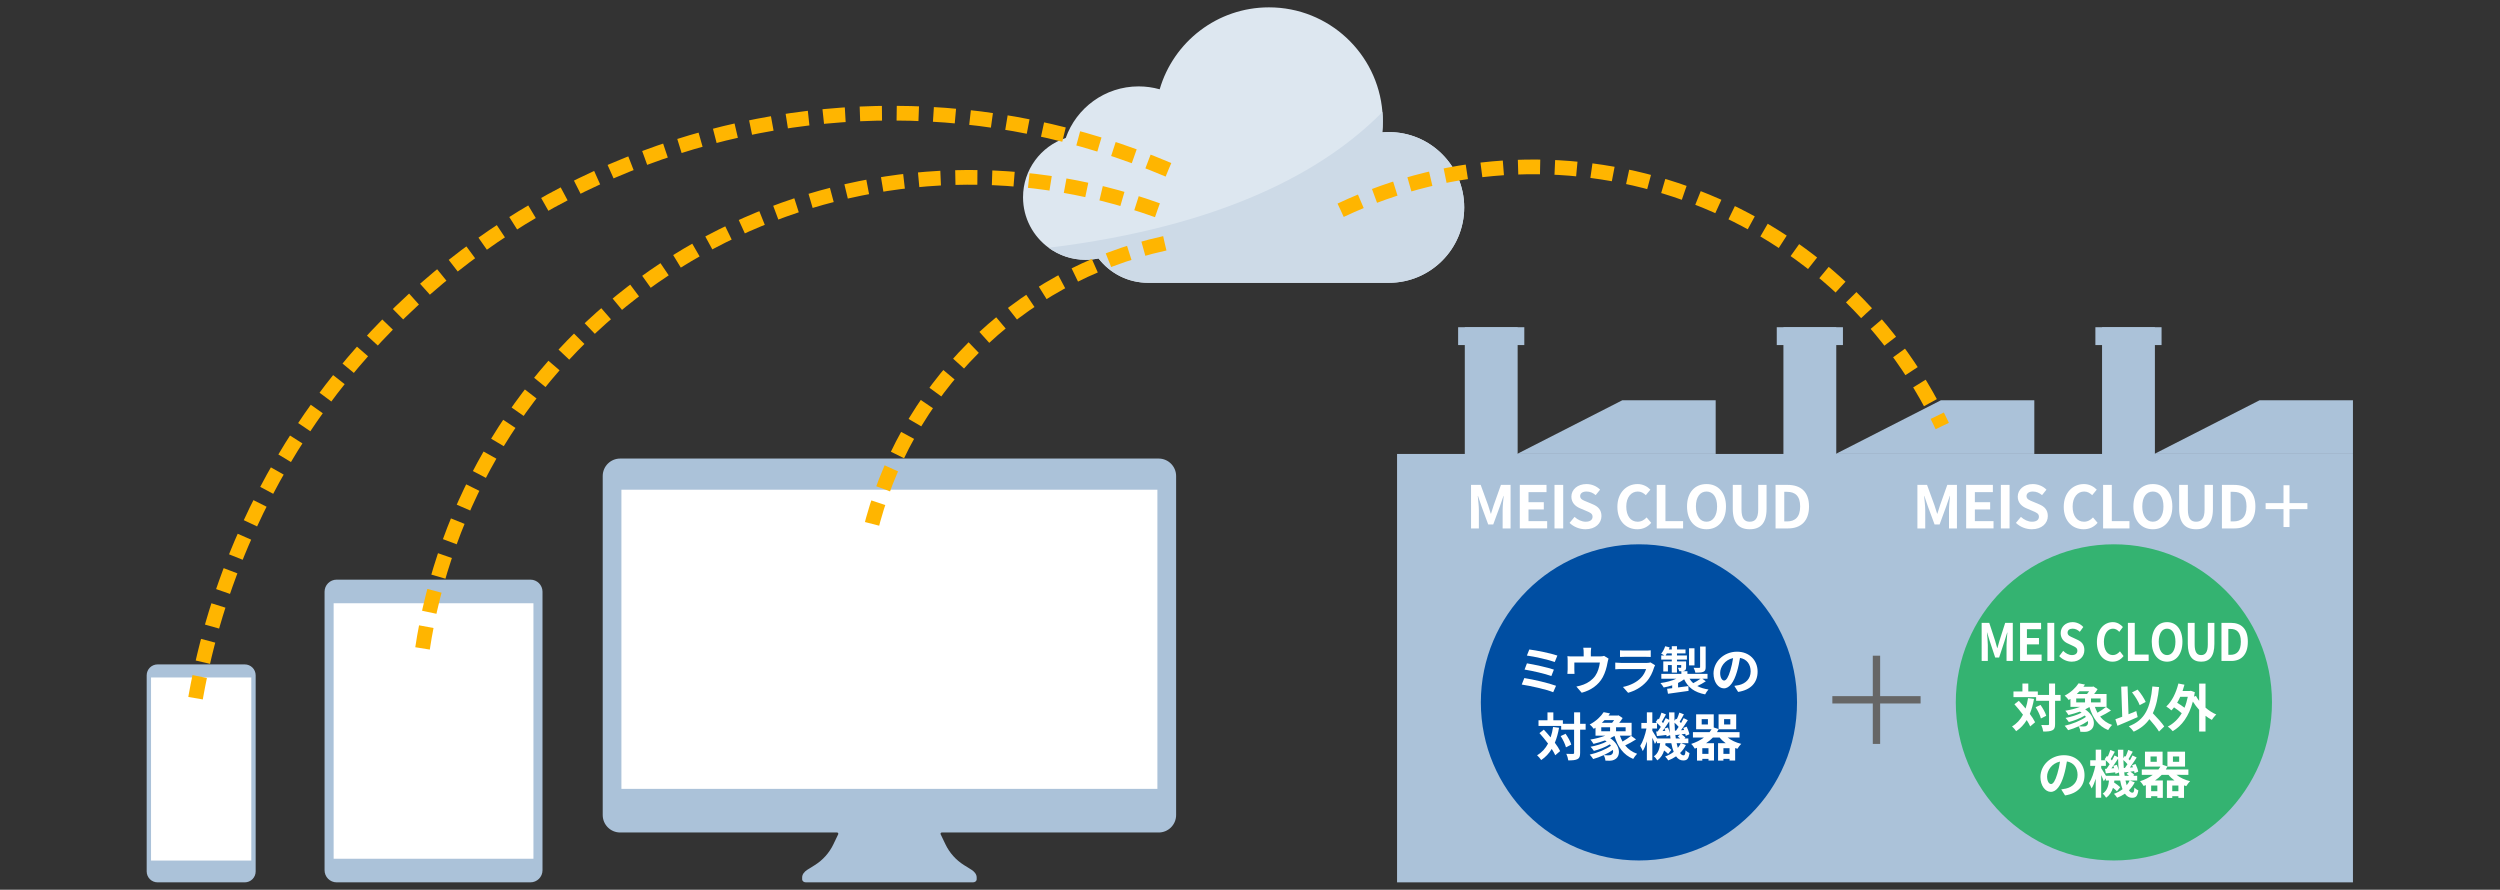 <?xml version="1.0" encoding="utf-8"?>
<!-- Generator: Adobe Illustrator 13.0.0, SVG Export Plug-In  -->
<!DOCTYPE svg PUBLIC "-//W3C//DTD SVG 1.1//EN" "http://www.w3.org/Graphics/SVG/1.1/DTD/svg11.dtd">
<svg version="1.1"
	 xmlns="http://www.w3.org/2000/svg" xmlns:xlink="http://www.w3.org/1999/xlink" xmlns:a="http://ns.adobe.com/AdobeSVGViewerExtensions/3.0/"
	 x="0px" y="0px" width="100%" height="100%" viewBox="0 0 680 242" enable-background="new 0 0 680 242" xml:space="preserve">
<rect x="0" y="0" width="680" height="242" fill="#333333" stroke="none"/>
<defs>
</defs>
<rect fill="none" width="680" height="242"/>
<path fill="#DDE7F0" d="M398.264,56.424c0,11.321-9.179,20.494-20.496,20.494h-65.494c-5.484,0-10.361-2.595-13.469-6.625
	c-1.141,0.244-2.323,0.369-3.536,0.369c-3.751,0-7.219-1.217-10.029-3.273c-4.229-3.092-6.976-8.092-6.976-13.731
	c0-7.513,4.865-13.885,11.621-16.136c2.877-8.169,10.664-14.024,19.821-14.024c1.985,0,3.908,0.278,5.728,0.791
	C319.18,11.407,331.075,2,345.162,2c16.254,0,29.586,12.527,30.857,28.457c0.069,0.824,0.104,1.662,0.104,2.507
	c0,1.025-0.05,2.042-0.15,3.045c0.592-0.057,1.191-0.081,1.795-0.081C389.085,35.928,398.264,45.106,398.264,56.424z"/>
<path fill="#CDDAE7" d="M398.264,56.424c0,11.321-9.179,20.494-20.496,20.494h-65.494c-5.484,0-10.361-2.595-13.469-6.625
	c-1.141,0.244-2.323,0.369-3.536,0.369c-3.751,0-7.219-1.217-10.029-3.273c47.552-5.841,74.983-20.909,90.78-36.932
	c0.069,0.824,0.104,1.662,0.104,2.507c0,1.025-0.05,2.042-0.15,3.045c0.592-0.057,1.191-0.081,1.795-0.081
	C389.085,35.928,398.264,45.106,398.264,56.424z"/>
<path fill="#ABC2D9" d="M315.151,124.727H168.686c-2.621,0-4.746,2.125-4.746,4.746v92.22c0,2.621,2.125,4.746,4.746,4.746h58.997
	c0.249,0,0.413,0.261,0.306,0.485l-1.319,2.749c-1.112,2.316-2.859,4.27-5.038,5.632l-2.089,1.305
	c-0.763,0.497-1.356,1.225-1.356,2.035v0.508c0,0.521,0.462,0.848,1.018,0.848h45.432c0.555,0,1.017-0.327,1.017-0.848v-0.508
	c0-0.811-0.594-1.538-1.356-2.035l-2.088-1.305c-2.18-1.362-3.927-3.315-5.039-5.632l-1.318-2.749
	c-0.108-0.225,0.056-0.485,0.305-0.485h58.997c2.622,0,4.747-2.125,4.747-4.746v-92.22
	C319.898,126.852,317.773,124.727,315.151,124.727z"/>
<rect x="169.025" y="133.202" fill="#FFFFFF" width="145.787" height="81.37"/>
<path fill="#ABC2D9" d="M144.27,157.662H91.574c-1.82,0-3.294,1.474-3.294,3.293v75.752c0,1.818,1.474,3.293,3.294,3.293h52.695
	c1.819,0,3.294-1.475,3.294-3.293v-75.752C147.563,159.136,146.089,157.662,144.27,157.662z"/>
<rect x="90.75" y="164.084" fill="#FFFFFF" width="54.344" height="69.494"/>
<path fill="#ABC2D9" d="M66.576,180.717H42.862c-1.638,0-2.964,1.327-2.964,2.964v53.355c0,1.637,1.326,2.964,2.964,2.964h23.714
	c1.637,0,2.964-1.327,2.964-2.964v-53.355C69.54,182.044,68.213,180.717,66.576,180.717z"/>
<rect x="41.084" y="184.273" fill="#FFFFFF" width="27.27" height="49.799"/>
<rect x="485.092" y="89.002" fill="#ABC2D9" width="14.374" height="101.346"/>
<rect x="483.279" y="89.002" fill="#ABC2D9" width="18" height="4.856"/>
<rect x="380" y="123.475" fill="#ABC2D9" width="260" height="116.525"/>
<polyline fill="#ABC2D9" points="553.333,123.475 553.333,108.864 527.952,108.864 499.305,123.475 "/>
<rect x="571.759" y="89.002" fill="#ABC2D9" width="14.373" height="101.346"/>
<rect x="398.426" y="89.002" fill="#ABC2D9" width="14.373" height="101.346"/>
<rect x="396.612" y="89.002" fill="#ABC2D9" width="18" height="4.856"/>
<polyline fill="#ABC2D9" points="466.666,123.475 466.666,108.864 441.285,108.864 412.639,123.475 "/>
<rect x="569.945" y="89.002" fill="#ABC2D9" width="18" height="4.856"/>
<polyline fill="#ABC2D9" points="640,123.475 640,108.864 614.619,108.864 585.972,123.475 "/>
<circle fill="#004EA2" cx="445.79" cy="191.049" r="43"/>
<path fill="#FFFFFF" d="M423.242,186.534l-0.771,1.751c-1.891-0.784-6.317-1.751-8.559-2.087l0.701-1.765
	C417.009,184.798,421.323,185.806,423.242,186.534z M422.654,182.136l-0.687,1.751c-1.61-0.616-5.196-1.429-7.284-1.765l0.645-1.695
	C417.331,180.764,420.89,181.52,422.654,182.136z M423.606,178.312l-0.714,1.751c-1.625-0.602-5.604-1.498-7.578-1.751l0.658-1.652
	C417.808,176.883,421.842,177.695,423.606,178.312z"/>
<path fill="#FFFFFF" d="M437.522,179.139c-0.111,0.308-0.224,0.84-0.279,1.12c-0.238,1.345-0.617,2.689-1.303,3.964
	c-1.121,2.073-3.222,3.559-5.716,4.203l-1.456-1.682c0.63-0.111,1.4-0.322,1.975-0.546c1.163-0.435,2.396-1.261,3.18-2.396
	c0.715-1.022,1.079-2.354,1.247-3.6h-6.948v2.045c0,0.322,0.015,0.757,0.042,1.036h-1.933c0.042-0.35,0.07-0.798,0.07-1.176v-2.424
	c0-0.308-0.015-0.868-0.07-1.204c0.49,0.056,0.896,0.069,1.429,0.069h2.997v-1.078c0-0.393-0.014-0.687-0.111-1.289h2.157
	c-0.07,0.603-0.099,0.896-0.099,1.289v1.078h2.438c0.588,0,0.925-0.069,1.163-0.154L437.522,179.139z"/>
<path fill="#FFFFFF" d="M450.18,180.945c-0.099,0.182-0.21,0.435-0.267,0.588c-0.42,1.359-1.022,2.718-2.073,3.881
	c-1.414,1.568-3.207,2.521-5,3.025l-1.401-1.583c2.115-0.435,3.796-1.358,4.861-2.451c0.756-0.771,1.19-1.639,1.442-2.424h-6.766
	c-0.336,0-1.037,0.015-1.625,0.07v-1.821c0.588,0.057,1.19,0.085,1.625,0.085h6.934c0.448,0,0.826-0.057,1.022-0.141L450.18,180.945
	z M440.641,176.883c0.392,0.057,0.98,0.07,1.456,0.07h5.394c0.434,0,1.12-0.014,1.513-0.07v1.808
	c-0.378-0.028-1.037-0.042-1.541-0.042h-5.365c-0.448,0-1.05,0.014-1.456,0.042V176.883z"/>
<path fill="#FFFFFF" d="M463.983,185.315c-0.715,0.477-1.569,0.938-2.312,1.289c0.841,0.448,1.85,0.756,3.04,0.938
	c-0.322,0.322-0.715,0.925-0.911,1.331c-2.913-0.561-4.664-1.877-5.715-4.104c-0.49,0.364-1.051,0.7-1.652,0.994v1.219
	c0.91-0.112,1.862-0.238,2.801-0.364l0.057,1.303c-1.976,0.28-4.062,0.561-5.604,0.784l-0.238-1.358
	c0.406-0.042,0.883-0.098,1.387-0.154v-0.784c-0.742,0.252-1.526,0.448-2.311,0.589c-0.196-0.351-0.589-0.896-0.883-1.205
	c1.541-0.21,3.124-0.616,4.328-1.177h-4.09v-1.316h5.449v-0.715c-0.169,0-0.351,0-0.561,0c-0.07-0.322-0.267-0.7-0.406-0.966
	c0.322,0.014,0.658,0.014,0.756,0.014c0.127,0,0.169-0.042,0.169-0.154v-0.574h-1.149v2.045h-1.414v-2.045h-1.051v1.737h-1.261
	v-2.746h2.312v-0.49h-2.872v-1.12h0.854c-0.28-0.168-0.645-0.379-0.868-0.49c0.462-0.532,0.854-1.289,1.093-2.018l1.219,0.309
	c-0.07,0.196-0.141,0.378-0.225,0.574h0.799v-0.896h1.414v0.896h2.325v1.064h-2.325v0.561h2.704v1.12h-2.704v0.49h2.479v1.583
	c0,0.532-0.098,0.784-0.462,0.952c-0.183,0.085-0.406,0.127-0.658,0.141h1.484v0.729h5.463v1.316h-1.4L463.983,185.315z
	 M454.725,178.284v-0.561h-1.331c-0.112,0.196-0.225,0.393-0.351,0.561H454.725z M460.901,180.987h-1.484v-4.664h1.484V180.987z
	 M459.557,184.615c0.267,0.448,0.603,0.854,0.995,1.205c0.658-0.337,1.429-0.799,1.988-1.205H459.557z M463.941,181.464
	c0,0.714-0.141,1.064-0.645,1.274c-0.49,0.21-1.177,0.225-2.144,0.225c-0.069-0.393-0.294-0.953-0.49-1.317
	c0.631,0.028,1.303,0.028,1.499,0.015c0.21,0,0.267-0.057,0.267-0.238v-5.562h1.513V181.464z"/>
<path fill="#FFFFFF" d="M471.736,186.562c0.532-0.07,0.925-0.141,1.289-0.225c1.778-0.42,3.151-1.694,3.151-3.712
	c0-1.919-1.037-3.348-2.899-3.67c-0.196,1.177-0.435,2.466-0.827,3.769c-0.826,2.801-2.03,4.51-3.544,4.51
	c-1.526,0-2.829-1.694-2.829-4.034c0-3.193,2.787-5.938,6.388-5.938c3.432,0,5.603,2.395,5.603,5.421
	c0,2.913-1.793,4.986-5.295,5.519L471.736,186.562z M470.657,182.36c0.322-1.022,0.575-2.214,0.743-3.362
	c-2.298,0.477-3.517,2.493-3.517,4.021c0,1.4,0.561,2.087,1.079,2.087C469.537,185.105,470.098,184.237,470.657,182.36z"/>
<path fill="#FFFFFF" d="M424.065,197.951c-0.267,1.513-0.645,2.871-1.148,4.076c0.616,0.812,1.12,1.597,1.442,2.269l-1.33,1.135
	c-0.225-0.504-0.547-1.093-0.953-1.723c-0.742,1.232-1.694,2.241-2.871,3.025c-0.196-0.336-0.771-0.994-1.121-1.303
	c1.303-0.756,2.27-1.835,2.983-3.18c-0.742-0.994-1.568-1.989-2.339-2.844l1.19-0.938c0.603,0.645,1.247,1.359,1.85,2.102
	c0.294-0.868,0.518-1.807,0.672-2.83L424.065,197.951z M431.293,198.469h-1.498v6.304c0,0.938-0.169,1.429-0.701,1.695
	c-0.532,0.294-1.358,0.364-2.521,0.364c-0.057-0.49-0.295-1.289-0.533-1.793c0.785,0.042,1.541,0.027,1.779,0.027
	c0.252,0,0.336-0.069,0.336-0.294v-6.304h-3.516v-1.008h-6.163v-1.541h2.438v-2.144h1.597v2.144h2.591v0.952h3.054v-3.109h1.64
	v3.109h1.498V198.469z M425.83,199.576c0.658,0.924,1.331,2.129,1.555,2.955l-1.442,0.742c-0.21-0.826-0.812-2.101-1.442-3.054
	L425.83,199.576z"/>
<path fill="#FFFFFF" d="M444.999,201.116c-0.925,0.603-2.031,1.205-2.955,1.64c0.826,1.022,1.904,1.807,3.249,2.269
	c-0.35,0.336-0.826,0.98-1.064,1.401c-2.661-1.093-4.202-3.278-5.085-6.262c-0.363,0.224-0.756,0.435-1.162,0.63
	c2.857,1.919,2.857,4.749,1.429,5.659c-0.546,0.351-0.952,0.448-1.625,0.463c-0.336,0-0.742-0.015-1.12-0.028
	c-0.028-0.462-0.183-1.051-0.477-1.485c-0.938,0.435-1.934,0.799-2.844,1.051c-0.224-0.336-0.645-0.896-0.938-1.204
	c2.018-0.448,4.37-1.387,5.771-2.409c-0.084-0.127-0.183-0.253-0.294-0.379c-1.261,0.771-2.928,1.429-4.356,1.779
	c-0.211-0.336-0.603-0.841-0.896-1.121c1.484-0.279,3.207-0.798,4.37-1.429c-0.141-0.098-0.294-0.195-0.448-0.294
	c-1.037,0.378-2.129,0.7-3.124,0.938c-0.168-0.28-0.574-0.896-0.84-1.177c1.358-0.224,2.815-0.588,4.034-1.05h-2.647v-2.172
	c-0.154,0.112-0.309,0.21-0.477,0.309c-0.238-0.364-0.757-0.925-1.106-1.177c1.778-0.938,3.067-2.228,3.796-3.362l1.737,0.337
	c-0.141,0.196-0.28,0.392-0.421,0.588h2.466l0.252-0.07l1.135,0.743c-0.252,0.406-0.574,0.868-0.938,1.303h3.376v3.502h-3.18
	c0.195,0.56,0.434,1.092,0.714,1.597c0.826-0.463,1.723-1.079,2.325-1.569L444.999,201.116z M435.544,198.903h2.396v-1.078h-2.396
	V198.903z M436.44,195.878c-0.224,0.252-0.477,0.49-0.742,0.729h2.787c0.196-0.225,0.393-0.477,0.561-0.729H436.44z
	 M438.724,203.974c-0.742,0.519-1.61,1.009-2.507,1.415c0.476,0.057,0.938,0.057,1.288,0.057c0.336,0,0.631-0.028,0.854-0.211
	C438.695,205.024,438.85,204.549,438.724,203.974z M442.17,197.825h-2.605v1.078h2.605V197.825z"/>
<path fill="#FFFFFF" d="M458.565,202.644c-0.406,0.812-0.939,1.541-1.583,2.171c0.28,0.42,0.588,0.645,0.938,0.645
	c0.35,0,0.476-0.267,0.546-1.373c0.309,0.322,0.757,0.603,1.079,0.757c-0.253,1.583-0.645,2.003-1.737,2.003
	c-0.784,0-1.415-0.406-1.919-1.121c-0.645,0.448-1.359,0.812-2.115,1.107c-0.183-0.309-0.588-0.799-0.868-1.065
	c0.882-0.321,1.667-0.742,2.339-1.261c-0.266-0.672-0.477-1.456-0.645-2.353h-1.583c-0.014,0.182-0.042,0.364-0.069,0.532
	c0.616,0.406,1.303,0.91,1.667,1.288l-0.896,1.107c-0.238-0.267-0.645-0.617-1.079-0.953c-0.322,1.064-0.868,2.003-1.863,2.689
	c-0.182-0.336-0.602-0.854-0.938-1.093c1.233-0.826,1.583-2.157,1.724-3.571h-0.869v-0.631l-0.56,0.827
	c-0.141-0.421-0.421-1.065-0.701-1.682v6.164h-1.484v-5.169c-0.322,1.022-0.7,1.961-1.121,2.633c-0.153-0.434-0.476-1.036-0.7-1.414
	c0.729-1.107,1.387-3.054,1.709-4.721h-1.387v-1.513h1.499v-2.886h1.484v2.886h1.247c-0.098-0.099-0.21-0.183-0.309-0.267
	l0.617-0.91l0.237,0.182c0.267-0.588,0.532-1.288,0.687-1.807l1.232,0.477c-0.392,0.672-0.798,1.442-1.134,2.003
	c0.126,0.126,0.252,0.252,0.35,0.364c0.28-0.477,0.519-0.938,0.715-1.359l0.938,0.463c-0.015-0.658-0.028-1.331-0.028-2.018h1.471
	c-0.014,0.784-0.014,1.541,0,2.283l0.406-0.588l0.225,0.168c0.266-0.574,0.532-1.274,0.687-1.807l1.246,0.476
	c-0.393,0.7-0.799,1.457-1.148,2.003c0.126,0.126,0.252,0.253,0.364,0.364c0.266-0.462,0.519-0.938,0.714-1.345l1.135,0.561
	c-0.561,0.883-1.232,1.905-1.849,2.731l0.84-0.056c-0.069-0.196-0.153-0.393-0.237-0.574l0.938-0.337
	c0.322,0.659,0.644,1.527,0.729,2.073l-0.995,0.421c-0.028-0.154-0.056-0.351-0.112-0.547l-1.036,0.141
	c0.406,0.266,0.841,0.616,1.064,0.882l-0.266,0.238h1.064v1.289h-1.961L458.565,202.644z M454.377,200.864
	c-0.028-0.294-0.07-0.603-0.112-0.91l-0.952,0.378c-0.015-0.126-0.028-0.266-0.057-0.42c-0.91,0.098-1.778,0.21-2.563,0.294
	l-0.224-1.232l0.434-0.028c0.267-0.364,0.561-0.784,0.841-1.232c-0.266-0.322-0.658-0.715-1.036-1.037v1.485h-1.275v0.603
	c0.295,0.434,0.967,1.513,1.303,2.101H454.377z M453.677,197.867c0.224,0.476,0.434,1.078,0.546,1.568
	c-0.098-1.022-0.168-2.102-0.196-3.222c-0.561,0.868-1.219,1.849-1.821,2.634l0.757-0.057c-0.07-0.224-0.14-0.434-0.225-0.63
	L453.677,197.867z M455.89,198.722c0.224-0.295,0.462-0.645,0.7-1.009c-0.294-0.364-0.714-0.784-1.12-1.135
	c0.014,0.756,0.056,1.471,0.111,2.171L455.89,198.722z M457.01,200.864c-0.21-0.182-0.448-0.364-0.672-0.519l0.63-0.546
	c-0.434,0.042-0.84,0.098-1.232,0.14l-0.084-0.392c0.042,0.462,0.098,0.896,0.168,1.316H457.01z M456.044,202.153
	c0.098,0.462,0.21,0.896,0.322,1.274c0.321-0.393,0.602-0.812,0.812-1.274H456.044z"/>
<path fill="#FFFFFF" d="M469.918,200.599c0.98,0.784,2.297,1.4,3.712,1.736c-0.364,0.322-0.812,0.938-1.051,1.331
	c-0.21-0.057-0.42-0.126-0.616-0.196v3.39h-1.527v-0.448h-1.667v0.463h-1.456v-4.735h2.072c-0.63-0.448-1.19-0.966-1.652-1.54
	h-1.821c-0.546,0.574-1.162,1.092-1.849,1.54h2.143v4.721h-1.498v-0.448h-1.682v0.463h-1.442v-3.475
	c-0.196,0.084-0.393,0.154-0.603,0.225c-0.196-0.351-0.658-0.995-0.98-1.274c1.316-0.435,2.493-1.023,3.474-1.751h-2.997v-1.457
	h4.524c0.196-0.252,0.378-0.519,0.546-0.784h-4.202v-4.062h4.791v3.572l1.316,0.448v-4.021h4.791v4.062h-4.791v-0.015
	c-0.126,0.28-0.28,0.547-0.435,0.799h6.136v1.457H469.918z M464.553,195.598h-1.695v1.457h1.695V195.598z M464.707,203.512h-1.682
	v1.541h1.682V203.512z M470.436,205.053v-1.541h-1.667v1.541H470.436z M468.951,197.055h1.694v-1.457h-1.694V197.055z"/>
<circle fill="#34B371" cx="574.976" cy="191.049" r="43"/>
<path fill="#FFFFFF" d="M539.011,169.416h2.067l1.588,4.847c0.202,0.644,0.378,1.33,0.567,2.003h0.063
	c0.201-0.673,0.365-1.359,0.566-2.003l1.551-4.847h2.066v10.365h-1.701v-4.328c0-0.98,0.139-2.424,0.227-3.404h-0.05l-0.757,2.438
	l-1.437,4.356h-1.071l-1.449-4.356l-0.744-2.438h-0.05c0.088,0.98,0.239,2.424,0.239,3.404v4.328h-1.677V169.416z"/>
<path fill="#FFFFFF" d="M549.456,169.416h5.723v1.723h-3.856v2.396h3.276v1.736h-3.276v2.773h3.995v1.737h-5.861V169.416z"/>
<path fill="#FFFFFF" d="M556.89,169.416h1.866v10.365h-1.866V169.416z"/>
<path fill="#FFFFFF" d="M560.115,178.465l1.071-1.429c0.668,0.686,1.551,1.148,2.369,1.148c0.971,0,1.487-0.463,1.487-1.19
	c0-0.771-0.566-1.009-1.398-1.401l-1.248-0.588c-0.945-0.435-1.891-1.274-1.891-2.788c0-1.694,1.336-2.997,3.227-2.997
	c1.084,0,2.168,0.476,2.924,1.33l-0.945,1.303c-0.592-0.546-1.21-0.854-1.979-0.854c-0.819,0-1.349,0.406-1.349,1.093
	c0,0.743,0.668,1.009,1.462,1.359l1.223,0.574c1.135,0.518,1.878,1.316,1.878,2.815c0,1.694-1.272,3.138-3.428,3.138
	C562.271,179.978,561.022,179.431,560.115,178.465z"/>
<path fill="#FFFFFF" d="M570.359,174.641c0-3.418,1.979-5.421,4.336-5.421c1.185,0,2.13,0.63,2.734,1.33l-0.982,1.317
	c-0.467-0.505-1.009-0.869-1.715-0.869c-1.411,0-2.47,1.345-2.47,3.572c0,2.255,0.958,3.614,2.433,3.614
	c0.794,0,1.424-0.421,1.928-1.022l0.983,1.288c-0.769,0.995-1.765,1.527-2.975,1.527
	C572.275,179.978,570.359,178.101,570.359,174.641z"/>
<path fill="#FFFFFF" d="M578.788,169.416h1.866v8.628h3.78v1.737h-5.646V169.416z"/>
<path fill="#FFFFFF" d="M585.277,174.557c0-3.376,1.701-5.337,4.172-5.337s4.172,1.975,4.172,5.337c0,3.361-1.701,5.421-4.172,5.421
	S585.277,177.918,585.277,174.557z M591.718,174.557c0-2.228-0.882-3.559-2.269-3.559s-2.269,1.331-2.269,3.559
	c0,2.213,0.882,3.628,2.269,3.628S591.718,176.77,591.718,174.557z"/>
<path fill="#FFFFFF" d="M595.08,175.117v-5.701h1.865v5.883c0,2.157,0.668,2.886,1.765,2.886c1.109,0,1.814-0.729,1.814-2.886
	v-5.883h1.79v5.701c0,3.445-1.323,4.86-3.604,4.86C596.441,179.978,595.08,178.562,595.08,175.117z"/>
<path fill="#FFFFFF" d="M604.24,169.416h2.559c2.849,0,4.613,1.639,4.613,5.141c0,3.487-1.765,5.225-4.512,5.225h-2.66V169.416z
	 M606.686,178.114c1.739,0,2.823-1.036,2.823-3.558c0-2.535-1.084-3.488-2.823-3.488h-0.579v7.046H606.686z"/>
<path fill="#FFFFFF" d="M553.252,190.105c-0.267,1.513-0.645,2.871-1.148,4.076c0.616,0.812,1.12,1.597,1.442,2.269l-1.33,1.135
	c-0.225-0.504-0.547-1.093-0.953-1.723c-0.742,1.232-1.694,2.241-2.871,3.025c-0.196-0.336-0.771-0.994-1.121-1.303
	c1.303-0.756,2.27-1.835,2.983-3.18c-0.742-0.994-1.568-1.989-2.339-2.844l1.19-0.938c0.603,0.645,1.247,1.359,1.85,2.102
	c0.294-0.868,0.518-1.807,0.672-2.83L553.252,190.105z M560.479,190.623h-1.498v6.304c0,0.938-0.169,1.429-0.701,1.695
	c-0.532,0.294-1.358,0.364-2.521,0.364c-0.057-0.49-0.295-1.289-0.533-1.793c0.785,0.042,1.541,0.027,1.779,0.027
	c0.252,0,0.336-0.069,0.336-0.294v-6.304h-3.516v-1.008h-6.163v-1.541h2.438v-2.144h1.597v2.144h2.591v0.952h3.054v-3.109h1.64
	v3.109h1.498V190.623z M555.017,191.73c0.658,0.924,1.331,2.129,1.555,2.955l-1.442,0.742c-0.21-0.826-0.812-2.101-1.442-3.054
	L555.017,191.73z"/>
<path fill="#FFFFFF" d="M574.186,193.271c-0.925,0.603-2.031,1.205-2.955,1.64c0.826,1.022,1.904,1.807,3.249,2.269
	c-0.35,0.336-0.826,0.98-1.064,1.401c-2.661-1.093-4.202-3.278-5.085-6.262c-0.363,0.224-0.756,0.435-1.162,0.63
	c2.857,1.919,2.857,4.749,1.429,5.659c-0.546,0.351-0.952,0.448-1.625,0.463c-0.336,0-0.742-0.015-1.12-0.028
	c-0.028-0.462-0.183-1.051-0.477-1.485c-0.938,0.435-1.934,0.799-2.844,1.051c-0.224-0.336-0.645-0.896-0.938-1.204
	c2.018-0.448,4.37-1.387,5.771-2.409c-0.084-0.127-0.183-0.253-0.294-0.379c-1.261,0.771-2.928,1.429-4.356,1.779
	c-0.211-0.336-0.603-0.841-0.896-1.121c1.484-0.279,3.207-0.798,4.37-1.429c-0.141-0.098-0.294-0.195-0.448-0.294
	c-1.037,0.378-2.129,0.7-3.124,0.938c-0.168-0.28-0.574-0.896-0.84-1.177c1.358-0.224,2.815-0.588,4.034-1.05h-2.647v-2.172
	c-0.154,0.112-0.309,0.21-0.477,0.309c-0.238-0.364-0.757-0.925-1.106-1.177c1.778-0.938,3.067-2.228,3.796-3.362l1.737,0.337
	c-0.141,0.196-0.28,0.392-0.421,0.588h2.466l0.252-0.07l1.135,0.743c-0.252,0.406-0.574,0.868-0.938,1.303h3.376v3.502h-3.18
	c0.195,0.56,0.434,1.092,0.714,1.597c0.826-0.463,1.723-1.079,2.325-1.569L574.186,193.271z M564.73,191.058h2.396v-1.078h-2.396
	V191.058z M565.627,188.032c-0.224,0.252-0.477,0.49-0.742,0.729h2.787c0.196-0.225,0.393-0.477,0.561-0.729H565.627z
	 M567.91,196.128c-0.742,0.519-1.61,1.009-2.507,1.415c0.476,0.057,0.938,0.057,1.288,0.057c0.336,0,0.631-0.028,0.854-0.211
	C567.882,197.179,568.036,196.703,567.91,196.128z M571.356,189.979h-2.605v1.078h2.605V189.979z"/>
<path fill="#FFFFFF" d="M581.448,195.05c-1.85,0.826-3.922,1.709-5.505,2.367l-0.561-1.779c0.532-0.182,1.162-0.406,1.863-0.686
	l-0.28-8.181l1.736-0.07l0.253,7.578c0.7-0.294,1.414-0.588,2.115-0.868L581.448,195.05z M587.247,198.986
	c-0.519-0.911-1.583-2.199-2.619-3.376c-1.022,1.456-2.409,2.577-4.259,3.403c-0.238-0.364-0.924-1.12-1.33-1.471
	c4.44-1.681,5.883-5.07,6.401-10.828l1.835,0.169c-0.294,2.871-0.799,5.21-1.709,7.115c1.162,1.205,2.465,2.619,3.109,3.601
	L587.247,198.986z M581.994,191.8c-0.35-0.966-1.246-2.438-2.087-3.474l1.513-0.757c0.91,1.022,1.793,2.396,2.213,3.362
	L581.994,191.8z"/>
<path fill="#FFFFFF" d="M599.902,192.473c0.896,0.784,1.905,1.429,2.928,1.877c-0.406,0.35-0.938,1.022-1.219,1.457
	c-0.588-0.309-1.162-0.687-1.709-1.107v4.272h-1.736v-5.897c-0.631-0.686-1.205-1.456-1.709-2.255
	c-1.051,3.964-2.998,6.64-5.491,8.055c-0.28-0.364-0.925-0.98-1.331-1.247c1.541-0.798,2.815-2.003,3.796-3.628
	c-0.546-0.504-1.358-1.106-2.101-1.597c-0.225,0.309-0.463,0.574-0.715,0.826c-0.294-0.28-0.98-0.826-1.387-1.064
	c1.541-1.4,2.676-3.74,3.292-6.247l1.653,0.322c-0.154,0.588-0.322,1.148-0.519,1.709h1.947l0.294-0.057l1.093,0.379
	c-0.07,0.42-0.141,0.826-0.211,1.218l0.519-0.195c0.238,0.448,0.532,0.91,0.869,1.345v-4.692h1.736V192.473z M593.024,189.531
	c-0.252,0.574-0.532,1.106-0.84,1.624c0.7,0.406,1.442,0.911,2.003,1.359c0.378-0.896,0.672-1.892,0.896-2.983H593.024z"/>
<path fill="#FFFFFF" d="M560.658,214.717c0.532-0.07,0.925-0.141,1.289-0.225c1.778-0.42,3.151-1.694,3.151-3.712
	c0-1.919-1.037-3.348-2.899-3.67c-0.196,1.177-0.435,2.466-0.827,3.769c-0.826,2.801-2.03,4.51-3.544,4.51
	c-1.526,0-2.829-1.694-2.829-4.034c0-3.193,2.787-5.938,6.388-5.938c3.432,0,5.603,2.395,5.603,5.421
	c0,2.913-1.793,4.986-5.295,5.519L560.658,214.717z M559.579,210.515c0.322-1.022,0.575-2.214,0.743-3.362
	c-2.298,0.477-3.517,2.493-3.517,4.021c0,1.4,0.561,2.087,1.079,2.087C558.459,213.26,559.02,212.392,559.579,210.515z"/>
<path fill="#FFFFFF" d="M580.652,212.798c-0.405,0.812-0.938,1.541-1.582,2.171c0.28,0.42,0.588,0.645,0.938,0.645
	c0.35,0,0.476-0.267,0.546-1.373c0.309,0.322,0.757,0.603,1.079,0.757c-0.253,1.583-0.645,2.003-1.737,2.003
	c-0.784,0-1.415-0.406-1.919-1.121c-0.645,0.448-1.358,0.812-2.115,1.107c-0.183-0.309-0.589-0.799-0.868-1.065
	c0.882-0.321,1.667-0.742,2.339-1.261c-0.267-0.672-0.477-1.456-0.645-2.353h-1.583c-0.014,0.182-0.042,0.364-0.069,0.532
	c0.616,0.406,1.303,0.91,1.667,1.288l-0.896,1.107c-0.238-0.267-0.645-0.617-1.079-0.953c-0.322,1.064-0.868,2.003-1.863,2.689
	c-0.182-0.336-0.602-0.854-0.938-1.093c1.233-0.826,1.583-2.157,1.724-3.571h-0.869v-0.631l-0.56,0.827
	c-0.141-0.421-0.421-1.065-0.701-1.682v6.164h-1.484v-5.169c-0.322,1.022-0.7,1.961-1.121,2.633c-0.153-0.434-0.476-1.036-0.7-1.414
	c0.729-1.107,1.387-3.054,1.709-4.721h-1.387v-1.513h1.499v-2.886h1.484v2.886h1.247c-0.098-0.099-0.21-0.183-0.309-0.267
	l0.617-0.91l0.237,0.182c0.267-0.588,0.532-1.288,0.687-1.807l1.232,0.477c-0.392,0.672-0.798,1.442-1.134,2.003
	c0.126,0.126,0.252,0.252,0.35,0.364c0.28-0.477,0.519-0.938,0.715-1.359l0.938,0.463c-0.015-0.658-0.028-1.331-0.028-2.018h1.471
	c-0.014,0.784-0.014,1.541,0,2.283l0.406-0.588l0.225,0.168c0.266-0.574,0.532-1.274,0.686-1.807l1.247,0.476
	c-0.393,0.7-0.798,1.457-1.148,2.003c0.126,0.126,0.252,0.253,0.364,0.364c0.266-0.462,0.519-0.938,0.714-1.345l1.135,0.561
	c-0.561,0.883-1.232,1.905-1.849,2.731l0.84-0.056c-0.069-0.196-0.153-0.393-0.237-0.574l0.938-0.337
	c0.322,0.659,0.644,1.527,0.729,2.073l-0.995,0.421c-0.028-0.154-0.056-0.351-0.112-0.547l-1.036,0.141
	c0.406,0.266,0.841,0.616,1.064,0.882l-0.266,0.238h1.064v1.289h-1.961L580.652,212.798z M576.465,211.019
	c-0.028-0.294-0.07-0.603-0.112-0.91l-0.952,0.378c-0.015-0.126-0.028-0.266-0.057-0.42c-0.91,0.098-1.778,0.21-2.563,0.294
	l-0.224-1.232l0.434-0.028c0.267-0.364,0.561-0.784,0.841-1.232c-0.266-0.322-0.658-0.715-1.036-1.037v1.485h-1.275v0.603
	c0.295,0.434,0.967,1.513,1.303,2.101H576.465z M575.765,208.021c0.224,0.476,0.434,1.078,0.546,1.568
	c-0.098-1.022-0.168-2.102-0.196-3.222c-0.561,0.868-1.219,1.849-1.821,2.634l0.757-0.057c-0.07-0.224-0.14-0.434-0.224-0.63
	L575.765,208.021z M577.978,208.876c0.224-0.295,0.462-0.645,0.7-1.009c-0.294-0.364-0.715-0.784-1.12-1.135
	c0.014,0.756,0.056,1.471,0.111,2.171L577.978,208.876z M579.098,211.019c-0.21-0.182-0.448-0.364-0.672-0.519l0.63-0.546
	c-0.434,0.042-0.84,0.098-1.232,0.14l-0.084-0.392c0.042,0.462,0.098,0.896,0.168,1.316H579.098z M578.132,212.308
	c0.098,0.462,0.21,0.896,0.322,1.274c0.321-0.393,0.602-0.812,0.812-1.274H578.132z"/>
<path fill="#FFFFFF" d="M592.006,210.753c0.98,0.784,2.297,1.4,3.712,1.736c-0.364,0.322-0.812,0.938-1.051,1.331
	c-0.21-0.057-0.42-0.126-0.616-0.196v3.39h-1.527v-0.448h-1.667v0.463H589.4v-4.735h2.072c-0.63-0.448-1.19-0.966-1.652-1.54h-1.821
	c-0.546,0.574-1.162,1.092-1.849,1.54h2.143v4.721h-1.498v-0.448h-1.682v0.463h-1.442v-3.475c-0.196,0.084-0.393,0.154-0.603,0.225
	c-0.196-0.351-0.658-0.995-0.98-1.274c1.316-0.435,2.493-1.023,3.474-1.751h-2.997v-1.457h4.524
	c0.196-0.252,0.378-0.519,0.546-0.784h-4.202v-4.062h4.791v3.572l1.316,0.448v-4.021h4.791v4.062h-4.791v-0.015
	c-0.126,0.28-0.28,0.547-0.435,0.799h6.136v1.457H592.006z M586.641,205.752h-1.695v1.457h1.695V205.752z M586.795,213.666h-1.682
	v1.541h1.682V213.666z M592.523,215.207v-1.541h-1.667v1.541H592.523z M591.039,207.209h1.694v-1.457h-1.694V207.209z"/>
<rect x="498.4" y="189.348" fill="#666666" width="24" height="2"/>
<rect x="509.4" y="178.348" fill="#666666" width="2" height="24"/>
<g>
	<g>
		<path fill="#FFFFFF" d="M521.53,131.889h2.625l2.017,5.538c0.256,0.736,0.48,1.521,0.72,2.289h0.08
			c0.257-0.769,0.465-1.553,0.721-2.289l1.969-5.538h2.625v11.845h-2.161v-4.946c0-1.12,0.177-2.769,0.288-3.889h-0.063
			l-0.961,2.785l-1.824,4.979h-1.36l-1.841-4.979l-0.944-2.785h-0.064c0.112,1.121,0.305,2.769,0.305,3.889v4.946h-2.129V131.889z"
			/>
		<path fill="#FFFFFF" d="M534.794,131.889h7.267v1.969h-4.898v2.737h4.162v1.984h-4.162v3.169h5.074v1.985h-7.442V131.889z"/>
		<path fill="#FFFFFF" d="M544.234,131.889h2.368v11.845h-2.368V131.889z"/>
		<path fill="#FFFFFF" d="M548.328,142.229l1.361-1.632c0.848,0.784,1.969,1.312,3.009,1.312c1.232,0,1.889-0.528,1.889-1.361
			c0-0.88-0.72-1.152-1.776-1.601l-1.585-0.672c-1.2-0.496-2.4-1.457-2.4-3.186c0-1.937,1.696-3.425,4.098-3.425
			c1.376,0,2.753,0.544,3.713,1.521l-1.2,1.489c-0.753-0.624-1.537-0.977-2.513-0.977c-1.041,0-1.713,0.464-1.713,1.249
			c0,0.848,0.848,1.153,1.856,1.553l1.553,0.656c1.44,0.592,2.385,1.504,2.385,3.217c0,1.937-1.616,3.585-4.354,3.585
			C551.065,143.958,549.481,143.333,548.328,142.229z"/>
		<path fill="#FFFFFF" d="M561.337,137.859c0-3.906,2.513-6.195,5.506-6.195c1.505,0,2.705,0.72,3.474,1.521l-1.248,1.504
			c-0.593-0.576-1.28-0.992-2.177-0.992c-1.793,0-3.138,1.537-3.138,4.082c0,2.577,1.217,4.129,3.089,4.129
			c1.009,0,1.81-0.48,2.449-1.168l1.249,1.473c-0.977,1.136-2.241,1.745-3.777,1.745
			C563.77,143.958,561.337,141.812,561.337,137.859z"/>
		<path fill="#FFFFFF" d="M572.041,131.889h2.368v9.86h4.803v1.985h-7.171V131.889z"/>
		<path fill="#FFFFFF" d="M580.28,137.763c0-3.857,2.161-6.098,5.298-6.098c3.138,0,5.299,2.257,5.299,6.098
			c0,3.842-2.161,6.195-5.299,6.195C582.441,143.958,580.28,141.604,580.28,137.763z M588.46,137.763
			c0-2.545-1.121-4.065-2.882-4.065s-2.881,1.521-2.881,4.065c0,2.529,1.12,4.146,2.881,4.146S588.46,140.292,588.46,137.763z"/>
		<path fill="#FFFFFF" d="M592.729,138.403v-6.515h2.369v6.723c0,2.465,0.849,3.297,2.24,3.297c1.409,0,2.306-0.833,2.306-3.297
			v-6.723h2.272v6.515c0,3.938-1.681,5.554-4.578,5.554C594.457,143.958,592.729,142.341,592.729,138.403z"/>
		<path fill="#FFFFFF" d="M604.361,131.889h3.249c3.617,0,5.858,1.873,5.858,5.874c0,3.986-2.241,5.971-5.73,5.971h-3.377V131.889z
			 M607.466,141.829c2.209,0,3.586-1.185,3.586-4.066c0-2.897-1.377-3.985-3.586-3.985h-0.736v8.051H607.466z"/>
		<path fill="#FFFFFF" d="M627.613,138.483h-4.866v4.866h-1.633v-4.866h-4.865v-1.633h4.865v-4.866h1.633v4.866h4.866V138.483z"/>
	</g>
</g>
<g>
	<g>
		<path fill="#FFFFFF" d="M400.12,131.889h2.625l2.017,5.538c0.256,0.736,0.48,1.521,0.72,2.289h0.08
			c0.257-0.769,0.465-1.553,0.721-2.289l1.969-5.538h2.625v11.845h-2.161v-4.946c0-1.12,0.177-2.769,0.288-3.889h-0.063
			l-0.961,2.785l-1.824,4.979h-1.36l-1.841-4.979l-0.944-2.785h-0.064c0.112,1.121,0.304,2.769,0.304,3.889v4.946h-2.128V131.889z"
			/>
		<path fill="#FFFFFF" d="M413.384,131.889h7.267v1.969h-4.898v2.737h4.162v1.984h-4.162v3.169h5.074v1.985h-7.442V131.889z"/>
		<path fill="#FFFFFF" d="M422.824,131.889h2.368v11.845h-2.368V131.889z"/>
		<path fill="#FFFFFF" d="M426.918,142.229l1.361-1.632c0.848,0.784,1.969,1.312,3.009,1.312c1.232,0,1.889-0.528,1.889-1.361
			c0-0.88-0.72-1.152-1.776-1.601l-1.585-0.672c-1.2-0.496-2.4-1.457-2.4-3.186c0-1.937,1.696-3.425,4.098-3.425
			c1.376,0,2.753,0.544,3.713,1.521l-1.2,1.489c-0.753-0.624-1.537-0.977-2.513-0.977c-1.041,0-1.713,0.464-1.713,1.249
			c0,0.848,0.848,1.153,1.856,1.553l1.553,0.656c1.44,0.592,2.385,1.504,2.385,3.217c0,1.937-1.616,3.585-4.354,3.585
			C429.655,143.958,428.071,143.333,426.918,142.229z"/>
		<path fill="#FFFFFF" d="M439.927,137.859c0-3.906,2.513-6.195,5.506-6.195c1.505,0,2.705,0.72,3.474,1.521l-1.248,1.504
			c-0.593-0.576-1.28-0.992-2.177-0.992c-1.793,0-3.138,1.537-3.138,4.082c0,2.577,1.217,4.129,3.089,4.129
			c1.009,0,1.81-0.48,2.449-1.168l1.249,1.473c-0.977,1.136-2.241,1.745-3.777,1.745
			C442.359,143.958,439.927,141.812,439.927,137.859z"/>
		<path fill="#FFFFFF" d="M450.631,131.889h2.368v9.86h4.803v1.985h-7.171V131.889z"/>
		<path fill="#FFFFFF" d="M458.87,137.763c0-3.857,2.161-6.098,5.298-6.098c3.138,0,5.299,2.257,5.299,6.098
			c0,3.842-2.161,6.195-5.299,6.195C461.031,143.958,458.87,141.604,458.87,137.763z M467.05,137.763
			c0-2.545-1.121-4.065-2.882-4.065s-2.881,1.521-2.881,4.065c0,2.529,1.12,4.146,2.881,4.146S467.05,140.292,467.05,137.763z"/>
		<path fill="#FFFFFF" d="M471.318,138.403v-6.515h2.369v6.723c0,2.465,0.848,3.297,2.24,3.297c1.409,0,2.306-0.833,2.306-3.297
			v-6.723h2.272v6.515c0,3.938-1.681,5.554-4.578,5.554C473.047,143.958,471.318,142.341,471.318,138.403z"/>
		<path fill="#FFFFFF" d="M482.951,131.889h3.249c3.617,0,5.858,1.873,5.858,5.874c0,3.986-2.241,5.971-5.73,5.971h-3.377V131.889z
			 M486.056,141.829c2.209,0,3.586-1.185,3.586-4.066c0-2.897-1.377-3.985-3.586-3.985h-0.736v8.051H486.056z"/>
	</g>
</g>
<path fill="none" stroke="#FFB500" stroke-width="4" stroke-miterlimit="10" stroke-dasharray="6,4" d="M364.661,57.185
	c61.39-28.981,134.651-2.709,163.633,58.682"/>
<path fill="none" stroke="#FFB500" stroke-width="4" stroke-miterlimit="10" stroke-dasharray="6,4" d="M317.812,46.185
	c-97.66-41.569-210.527,3.899-252.098,101.56c-6.17,14.492-10.422,29.32-12.871,44.199"/>
<path fill="none" stroke="#FFB500" stroke-width="4" stroke-miterlimit="10" stroke-dasharray="6,4" d="M314.812,57.185
	c-78.221-28.17-164.467,12.404-192.637,90.625c-3.457,9.6-5.879,19.319-7.323,29.038"/>
<path fill="none" stroke="#FFB500" stroke-width="4" stroke-miterlimit="10" stroke-dasharray="6,4" d="M316.812,66.185
	c-40.952,8.995-71.109,40.587-80.251,78.8"/>
<rect id="_x3C_スライス_x3E__2_" fill="none" width="680" height="242"/>
</svg>
